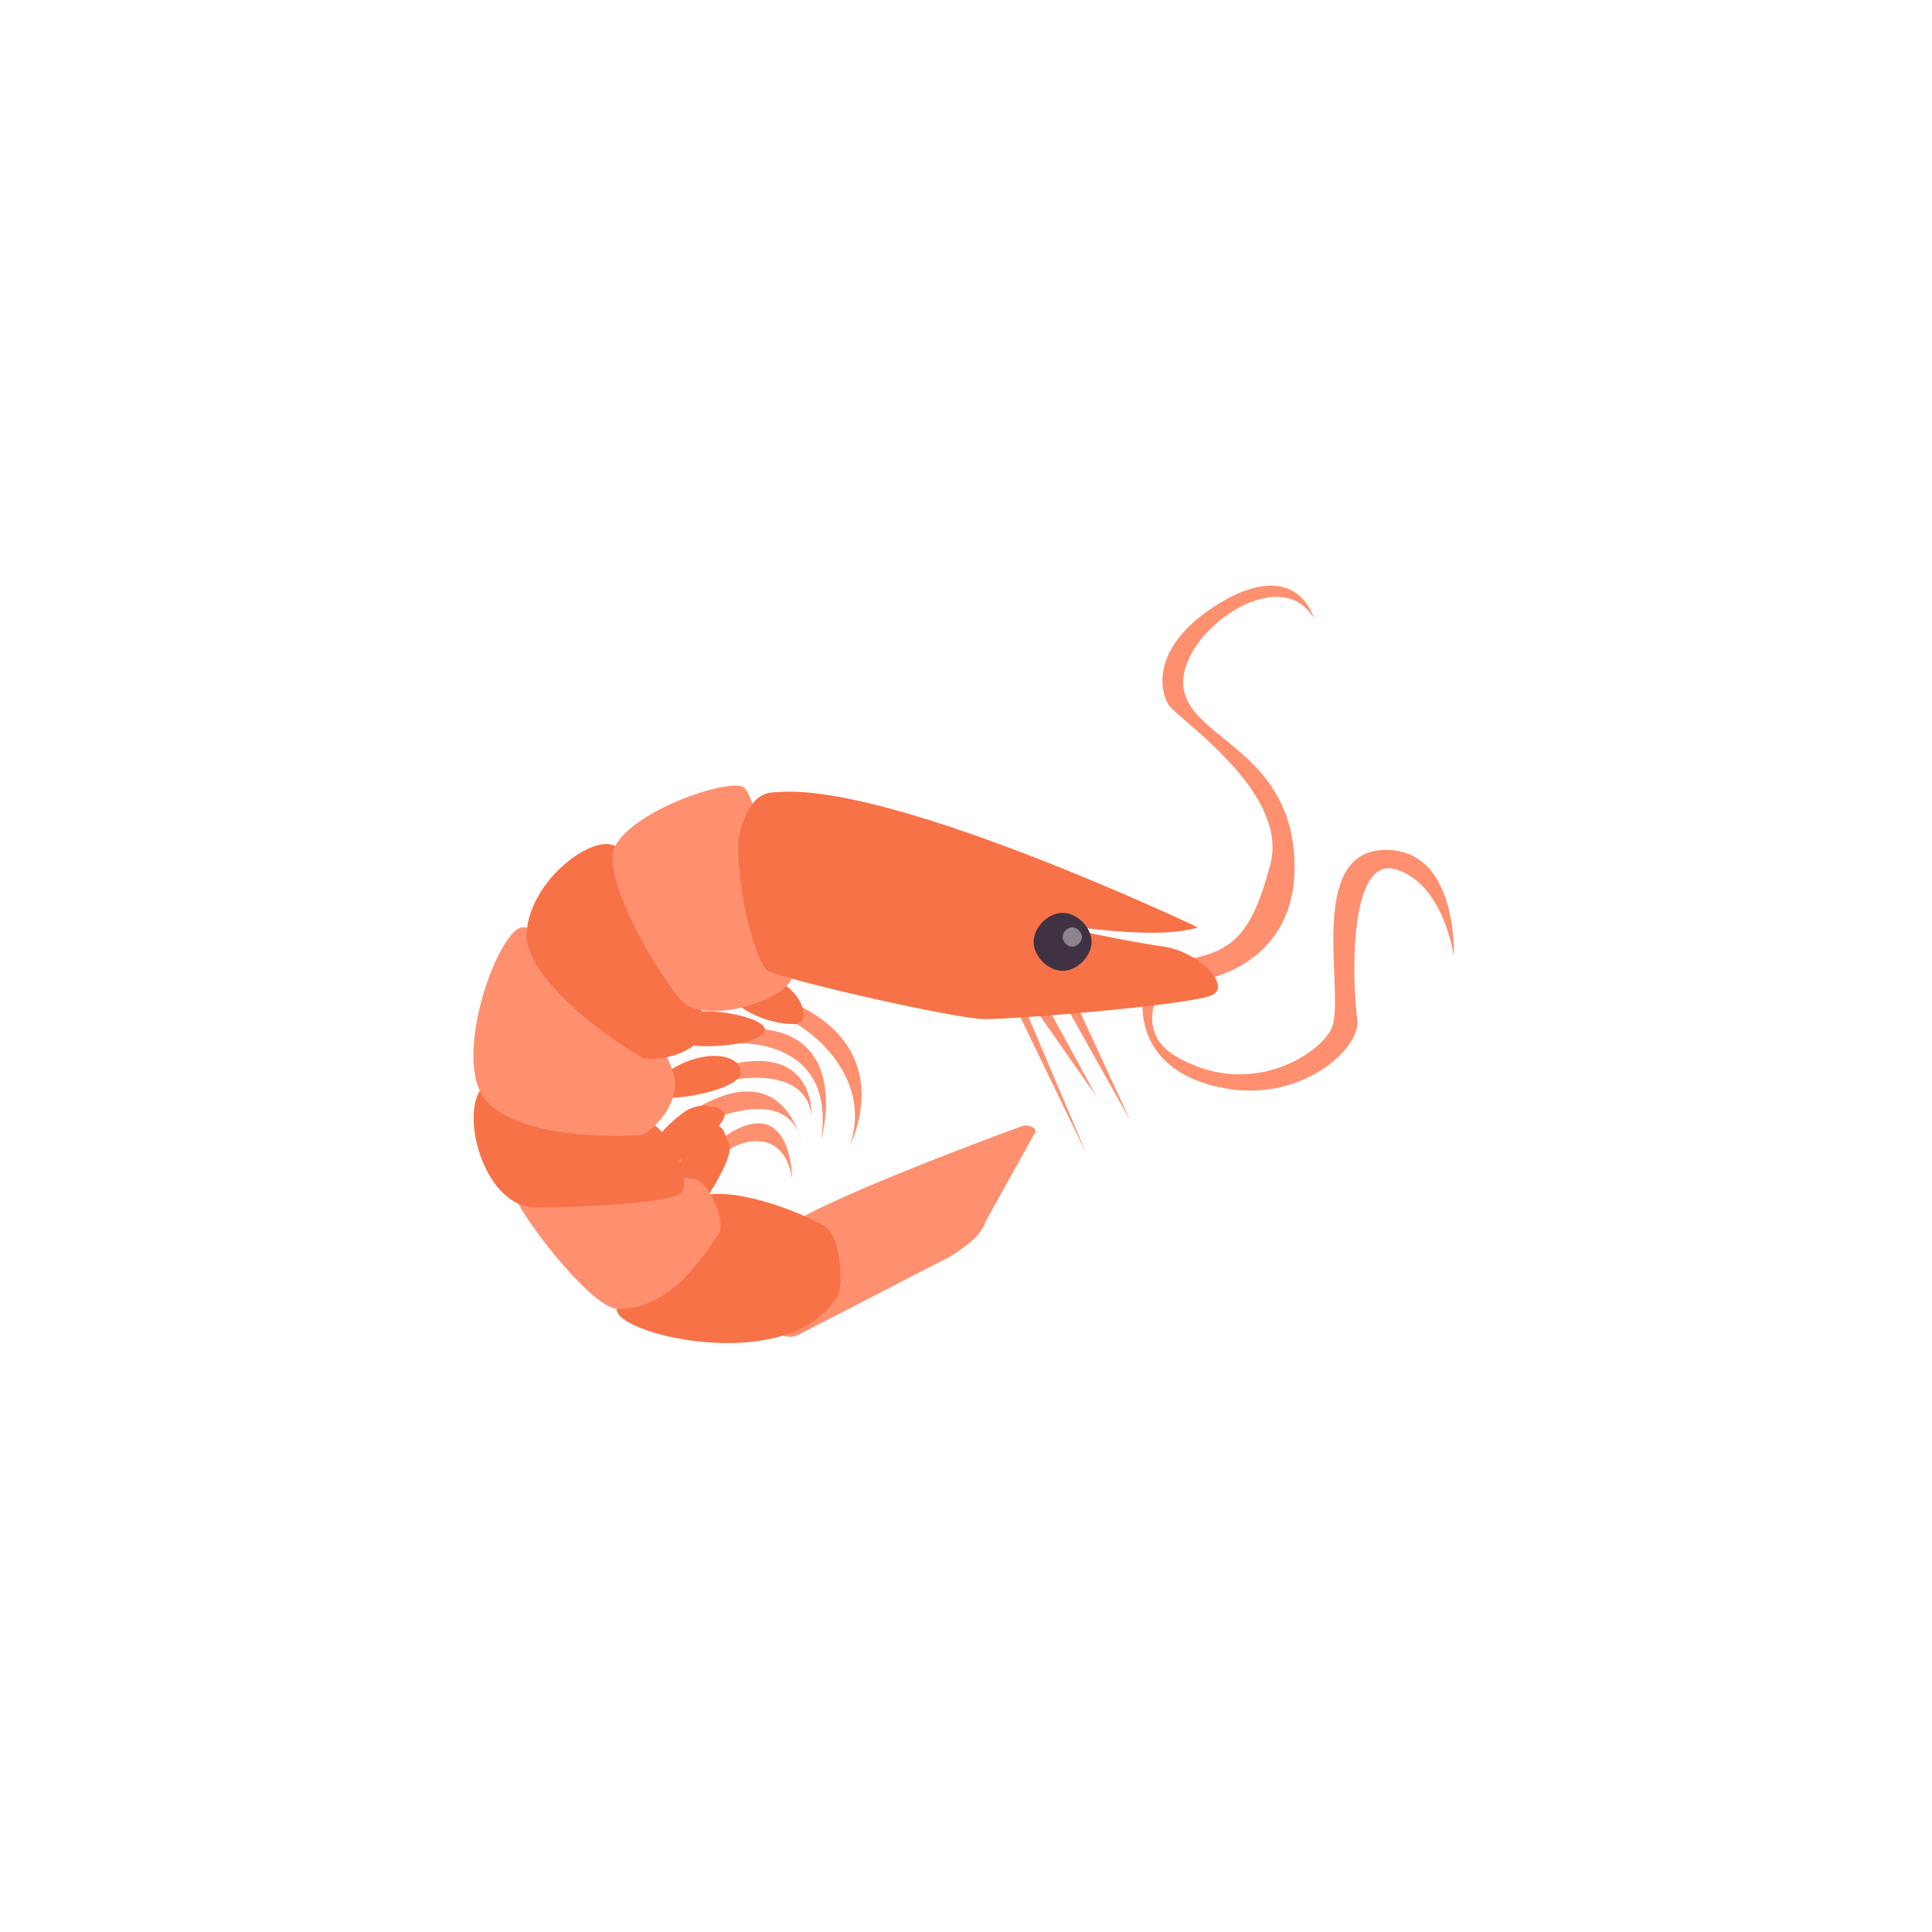 <?xml version="1.0" encoding="utf-8"?>
<!-- Generator: Adobe Illustrator 25.0.0, SVG Export Plug-In . SVG Version: 6.00 Build 0)  -->
<svg version="1.1" xmlns="http://www.w3.org/2000/svg" xmlns:xlink="http://www.w3.org/1999/xlink" x="0px" y="0px" width="40px"
	 height="40px" viewBox="0 0 40 40" enable-background="new 0 0 40 40" xml:space="preserve">
<g id="template_app">
</g>
<g id="icones">
	<g>
		<g>
			<g>
				<path fill="#FE906F" d="M15,23.9c0.1-0.2,1.2-0.7,1.4,0.5c0,0,0-1.9-1.5-0.8C13.5,24.6,15,23.9,15,23.9z"/>
				<path fill="#FE906F" d="M14.7,23.2c0.2-0.1,1.7-0.7,1.9,0.5c0,0-0.3-1.8-2.1-0.8C12.9,23.9,14.7,23.2,14.7,23.2z"/>
				<path fill="#FE906F" d="M15,22.4c0.3-0.1,1.7-0.3,1.8,0.7c0,0,0.1-1.6-1.9-1C12.8,22.7,15,22.4,15,22.4z"/>
				<path fill="#FE906F" d="M15.3,21.6c0.2,0,2,0,1.7,2c0,0,0.7-2.4-1.6-2.3C13,21.4,15.3,21.6,15.3,21.6z"/>
				<path fill="#FE906F" d="M16.3,21.1c0.3,0.1,1.8,1.1,1.3,2.6c0,0,1-1.9-1.1-2.9C14.4,19.8,16.3,21.1,16.3,21.1z"/>
			</g>
			<g>
				<path fill="#F87247" d="M14.5,25c0,0,0.7-1,0.6-1.3c-0.1-0.2-0.1-0.4-0.3-0.4c-0.2,0-0.8,0.7-0.8,1C14.1,24.7,14.5,25,14.5,25z"
					/>
				<path fill="#F87247" d="M13.9,24.1c0.2,0,1.1-0.8,1.1-1c0-0.2-0.5-0.3-0.8-0.1c-0.3,0.2-0.7,0.6-0.6,0.7
					C13.6,23.8,13.6,24.1,13.9,24.1z"/>
				<path fill="#F87247" d="M13.7,22.7c0.2,0.1,1.4-0.1,1.6-0.4c0.2-0.4-0.6-0.7-1.5-0.1C13,22.8,13.7,22.7,13.7,22.7z"/>
				<path fill="#F87247" d="M14.1,21.6c0.2,0.1,1.4,0.1,1.7-0.2c0.3-0.3-1.2-0.6-1.6-0.4C13.8,21.3,14.1,21.6,14.1,21.6z"/>
				<path fill="#F87247" d="M15.2,20.7c0.1,0.2,0.7,0.5,1.2,0.5c0.5,0.1,0.2-1-0.8-1C14.7,20.3,15.2,20.7,15.2,20.7z"/>
			</g>
		</g>
		<g>
			<polygon fill="#FE906F" points="21,20.8 22.5,23.9 21.1,20.6 			"/>
			<polygon fill="#FE906F" points="21.3,20.7 22.7,22.7 21.5,20.5 			"/>
			<polygon fill="#FE906F" points="22,20.7 23.4,23.2 22.2,20.6 			"/>
		</g>
		<g>
			<path fill="#FE906F" d="M23.7,20.4c-0.1,0.4-0.2,1.7,1.5,2.1c1.7,0.4,3-0.8,2.9-1.4c-0.1-0.7-0.2-3.4,0.8-3.1
				c1,0.3,1.2,1.8,1.2,1.8s0.1-2.3-1.5-2.2c-1.5,0.1-0.8,2.8-1,3.6c-0.1,0.5-1.6,1.6-3.2,0.7c-1.1-0.6-0.2-1.7-0.2-1.7L23.7,20.4z"
				/>
			<path fill="#FE906F" d="M24.5,20.3c0.2,0.1,2.4-0.2,2.3-2.5c-0.1-2.3-2.2-2.5-2.3-3.6c-0.1-1.1,2-2.6,2.7-1.4
				c0,0-0.3-1.2-1.8-0.4c-1.6,0.9-1.4,1.9-1.2,2.2c0.2,0.3,2.5,1.8,2.1,3.3s-0.8,1.9-2.1,2C23,20.2,24.5,20.3,24.5,20.3z"/>
		</g>
		<g>
			<path fill="#FE906F" d="M16.6,27.6l3.1-1.6c0.3-0.2,0.6-0.4,0.7-0.7l1-1.8c0.1-0.1,0-0.2-0.2-0.2c-1.1,0.4-4.8,1.8-5,2.2
				c-0.2,0.3-0.5,1-0.4,1.6C15.9,27.6,16.3,27.8,16.6,27.6z"/>
			<path fill="#F87247" d="M17.1,25.4c-0.5-0.3-2-0.9-2.7-0.6c-0.6,0.3-1.9,1.9-1.6,2.4c0.3,0.5,3.5,1.2,4.5-0.3
				C17.5,26.7,17.4,25.6,17.1,25.4z"/>
			<path fill="#FE906F" d="M14.9,25.5c0.1-0.2-0.2-1.1-0.6-1.1c-0.5-0.1-3.4,0.3-3.6,0.4c-0.1,0.1,1.5,2.3,2.1,2.3
				C13.4,27.1,14.1,26.8,14.9,25.5z"/>
			<path fill="#F87247" d="M14.1,24.7c0.2-0.2-0.1-1.2-0.7-1.5c-0.6-0.3-2.9-1.2-3.4-0.7c-0.5,0.5,0,2.5,1.1,2.5
				C12.1,25,13.9,24.9,14.1,24.7z"/>
			<path fill="#FE906F" d="M13.3,23.5c0.2-0.1,0.9-0.7,0.6-1.4c-0.2-0.7-2.6-3-3.1-2.9c-0.5,0.1-1.4,2.6-0.8,3.5
				C10.7,23.7,13.3,23.5,13.3,23.5z"/>
			<path fill="#F87247" d="M13.3,21.9c0.3,0.1,1.3-0.1,1.3-0.7c-0.1-0.6-1.4-3.5-1.9-3.7s-1.8,0.8-1.8,1.9
				C11,20.5,13.1,21.8,13.3,21.9z"/>
			<path fill="#FE906F" d="M14.2,20.8c0.7,0.4,2.2-0.2,2.2-0.6c0-0.3-0.7-3.7-1-3.9c-0.3-0.2-2.4,0.5-2.7,1.3
				C12.5,18.4,13.9,20.6,14.2,20.8z"/>
			<path fill="#F87247" d="M16.1,16.4c-0.3,0-0.6,0.1-0.8,0.9c-0.1,0.8,0.3,2.6,0.6,2.8c0.4,0.2,3.9,1,4.5,1c0.7,0,4.3-0.3,4.7-0.5
				c0.4-0.2-0.3-0.9-1-1c-0.7-0.1-2.2-0.4-2.4-0.5c0,0,2.2,0.4,3.1,0.1C24.8,19.2,18.5,16.2,16.1,16.4z"/>
		</g>
		<path fill="#403243" d="M22.6,19.5c0,0.3-0.3,0.6-0.6,0.6s-0.6-0.3-0.6-0.6s0.3-0.6,0.6-0.6S22.6,19.2,22.6,19.5z"/>
		<path fill="#8C848E" d="M22.4,19.4c0,0.1-0.1,0.2-0.2,0.2S22,19.5,22,19.4s0.1-0.2,0.2-0.2S22.4,19.3,22.4,19.4z"/>
	</g>
</g>
</svg>
